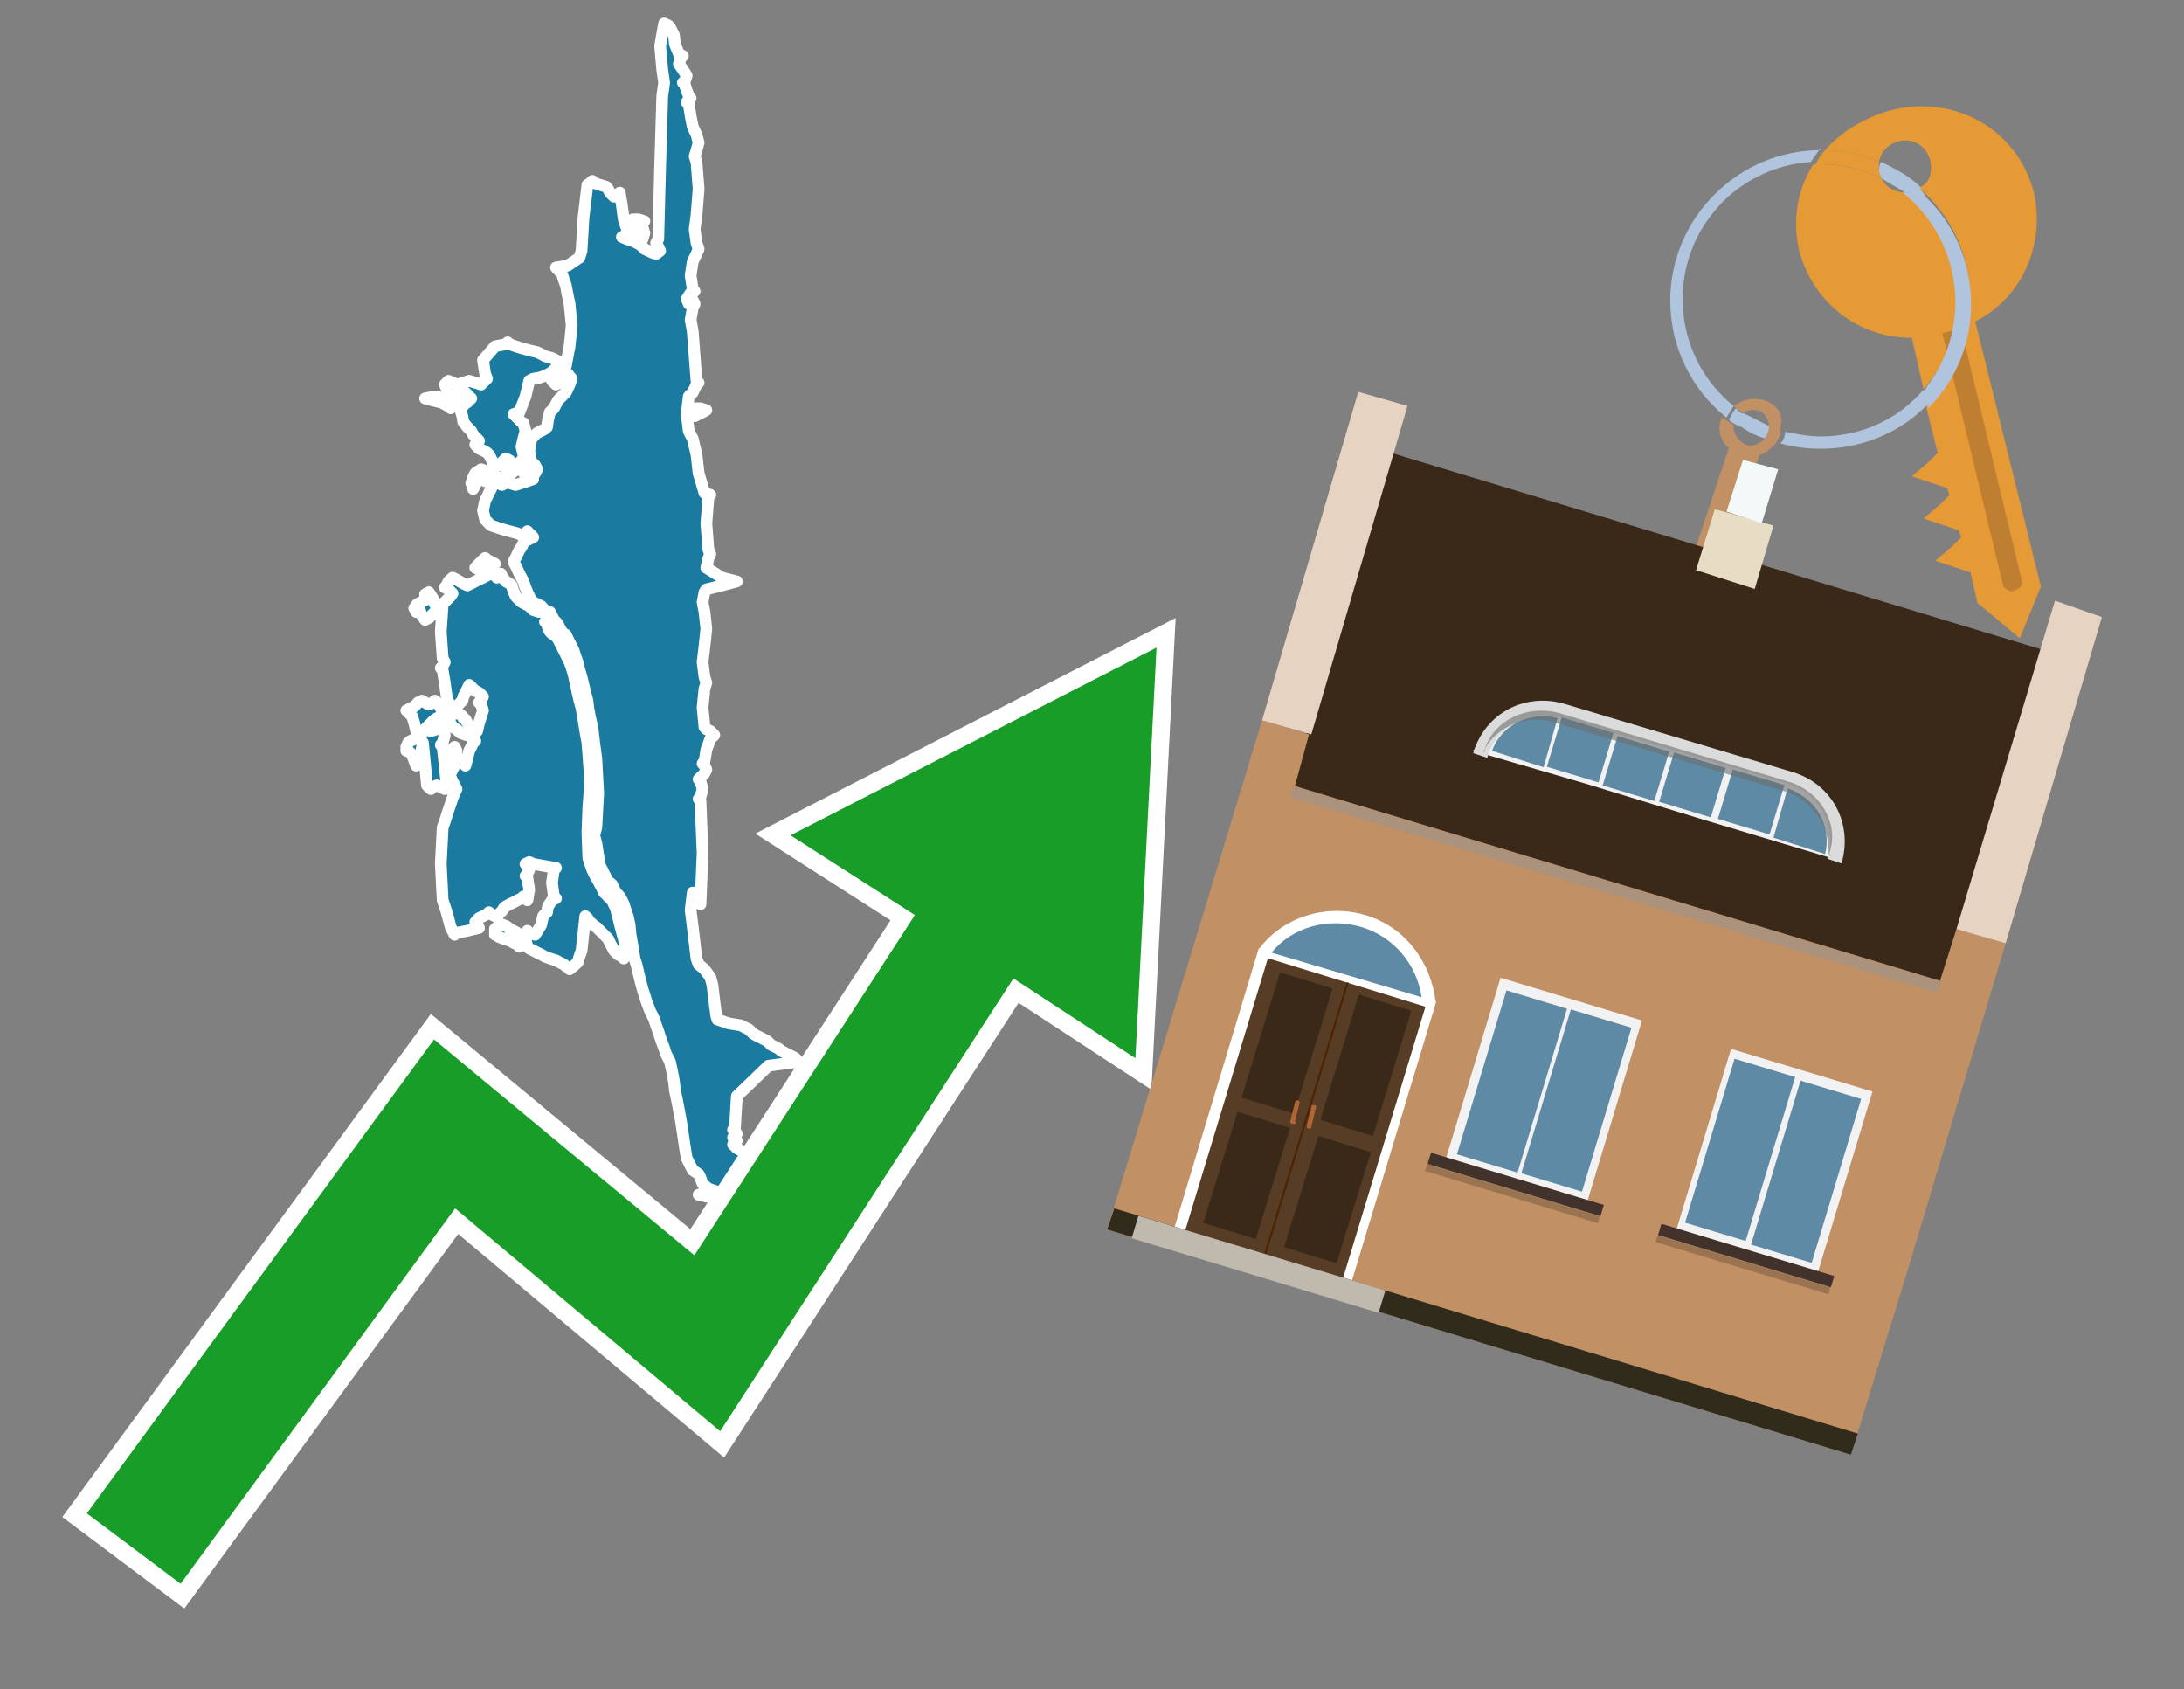 <?xml version="1.0" encoding="utf-8"?>
<!-- Generator: Adobe Illustrator 26.0.3, SVG Export Plug-In . SVG Version: 6.00 Build 0)  -->
<svg version="1.1" id="Text" xmlns="http://www.w3.org/2000/svg" xmlns:xlink="http://www.w3.org/1999/xlink" x="0px" y="0px"
	 width="93.1px" height="72px" viewBox="0 0 93.1 72" style="enable-background:new 0 0 93.1 72;" xml:space="preserve">
<rect x="0" y="0" width="93.1" height="72" fill="#808080" stroke="none"/>
<style type="text/css">
	.st0{fill:#1B7AA0;stroke:#FFFFFF;stroke-width:0.5;stroke-linejoin:round;}
	.st1{fill:none;stroke:#FFFFFF;stroke-width:1.5;stroke-miterlimit:10;}
	.st2{fill:#179D28;}
	.st3{fill:#E69A35;}
	.st4{fill:#B0C4DE;}
	.st5{fill:#C19065;}
	.st6{fill:#BF7F32;}
	.st7{fill-rule:evenodd;clip-rule:evenodd;fill:#3A2819;}
	.st8{fill-rule:evenodd;clip-rule:evenodd;fill:#C19065;}
	.st9{opacity:0.5;fill-rule:evenodd;clip-rule:evenodd;fill:#949494;}
	.st10{fill-rule:evenodd;clip-rule:evenodd;fill:#E6D3C1;}
	.st11{fill-rule:evenodd;clip-rule:evenodd;fill:#312B1B;}
	.st12{fill-rule:evenodd;clip-rule:evenodd;fill:#E7DDC4;}
	.st13{fill-rule:evenodd;clip-rule:evenodd;fill:#F3F9F8;}
	.st14{fill-rule:evenodd;clip-rule:evenodd;fill:#F2F2F2;}
	.st15{fill-rule:evenodd;clip-rule:evenodd;fill:#5F8AA5;}
	.st16{fill-rule:evenodd;clip-rule:evenodd;fill:#41322B;}
	.st17{opacity:0.2;fill-rule:evenodd;clip-rule:evenodd;}
	.st18{fill:#5F8AA5;}
	.st19{fill:#DADBDA;}
	.st20{fill:#BD7A53;}
	.st21{opacity:0.6;fill-rule:evenodd;clip-rule:evenodd;fill:#6D6E6D;}
	.st22{fill:#FFFFFF;}
	.st23{fill-rule:evenodd;clip-rule:evenodd;fill:#FFFFFF;}
	.st24{fill:#573D25;}
	.st25{fill:#3A2819;}
	.st26{fill:#502100;}
	.st27{fill-rule:evenodd;clip-rule:evenodd;fill:#C0B9AD;}
	.st28{fill:#B26635;}
</style>
<path class="st0" d="M19.29,31.91L19.38,31.83L19.46,32.0L19.38,32.17L19.29,32.25L19.21,32.33L19.12,32.17L19.21,32.0L19.29,32.0ZM17.32,31.83L17.4,31.66L17.49,31.58L17.7,31.49L17.95,31.41L17.87,31.33L17.82,31.24L17.74,31.16L17.66,30.82L17.57,30.53L17.49,30.45L17.4,30.36L17.32,30.28L17.49,30.19L17.66,30.11L17.74,30.03L17.82,29.94L17.99,29.86L18.12,29.94L18.28,30.03L18.45,29.94L18.54,29.86L18.62,29.94L18.7,30.03L18.79,30.19L18.87,30.36L18.96,30.45L18.79,30.53L18.62,30.61L18.54,30.66L18.45,30.74L18.37,30.82L18.28,30.91L18.2,30.99L18.12,31.08L18.37,31.16L18.62,31.08L18.79,30.99L18.96,31.33L18.87,31.66L18.79,31.75L18.87,31.83L18.96,32.67L19.04,33.47L19.12,33.55L18.96,33.63L18.79,33.55L18.62,33.47L18.45,33.55L18.37,33.63L18.28,33.55L18.2,33.47L18.12,32.59L18.03,31.66L17.95,32.04L17.87,32.46L17.82,32.54L17.74,32.63L17.66,32.42L17.57,32.17L17.49,32.08L17.4,32.0L17.32,32.0ZM20.17,31.16L20.09,31.24L19.88,31.33L19.63,31.24L19.54,31.16L19.46,31.08L19.29,30.99L19.12,30.66L19.38,30.36L19.63,30.45L19.71,30.53L19.75,30.61L19.84,30.66L19.92,30.82L20.09,30.99L20.26,31.08L20.26,31.16ZM18.62,25.92L18.54,26.08L18.45,26.17L18.37,26.25L18.28,26.34L18.12,26.42L17.95,26.17L17.87,25.92L17.82,26.0L17.74,26.08L17.66,25.92L17.78,25.75L17.95,25.66L18.12,25.58L18.28,25.5L18.2,25.41L18.12,25.33L18.28,25.24L18.45,25.5L18.54,25.75L18.62,25.75ZM21.1,39.59L21.35,39.38L21.56,39.46L21.64,39.51L21.72,39.59L21.89,39.67L22.06,39.76L22.14,39.84L22.23,40.09L22.14,40.35L22.06,40.26L21.89,40.18L21.72,40.09L21.47,40.01L21.26,39.93L21.18,39.84L21.1,39.84ZM22.14,19.71L22.06,19.96L21.81,20.17L21.56,19.96L21.64,19.71L21.72,19.62L21.56,19.54L21.43,19.67L21.26,19.83L21.1,19.75L21.01,19.71L20.93,19.54L20.84,19.37L20.76,19.29L20.59,19.2L20.42,19.12L20.34,19.04L20.26,18.95L20.34,18.87L20.42,18.79L20.34,18.7L20.26,18.62L20.17,18.53L20.09,18.37L19.92,18.2L19.75,17.99L19.71,17.74L19.63,17.48L19.79,17.23L19.92,17.15L20.0,17.07L20.09,16.98L20.0,16.9L19.92,16.81L19.84,16.73L19.75,16.65L19.71,16.56L19.63,16.65L19.54,16.73L19.46,16.9L19.38,17.07L19.29,17.23L19.21,17.4L19.12,17.32L18.96,17.23L18.79,17.15L18.45,17.07L18.12,16.98L18.54,16.9L18.96,16.98L19.04,17.07L19.12,16.81L19.04,16.56L18.96,16.39L19.12,16.23L19.29,16.31L19.5,16.39L19.75,16.31L20.0,16.23L20.26,16.31L20.51,16.39L20.76,16.14L20.68,15.93L20.59,15.35L21.1,14.76L21.56,14.67L21.64,14.59L21.72,14.67L21.98,14.76L22.23,14.84L22.56,14.93L22.9,15.01L23.07,15.09L23.23,15.18L23.53,15.26L23.86,15.43L23.78,15.6L23.7,15.68L23.61,15.77L23.53,15.85L23.4,15.93L23.23,16.02L22.98,16.1L22.73,16.14L22.56,16.23L22.4,16.9L22.14,17.57L21.89,17.65L21.98,17.74L22.06,17.82L22.14,17.9L22.23,17.99L22.31,18.03L22.4,18.37L22.31,18.7L22.23,19.04L22.31,19.37L22.4,19.46L22.31,19.54L22.23,19.62L22.23,19.71ZM20.68,24.45L20.59,24.36L20.42,24.28L20.26,24.2L20.34,24.11L20.42,24.03L20.51,23.94L20.59,23.86L20.68,23.78L20.76,23.86L20.93,23.94L21.1,24.03L21.01,24.11L20.93,24.2L20.84,24.28L20.76,24.36L20.76,24.45ZM20.93,20.34L20.76,20.42L20.68,20.51L20.59,20.34L20.51,20.17L20.42,20.34L20.34,20.51L20.26,20.67L20.17,20.84L20.09,20.59L20.17,20.34L20.26,20.17L20.51,20.0L20.76,20.09L20.93,20.17L21.1,20.25L21.1,20.34ZM30.45,50.92L30.11,51.0L29.78,50.92L30.11,50.83L30.45,50.83ZM29.86,17.4L30.11,17.48L29.95,17.57L29.78,17.65L29.61,17.74L29.44,17.65L29.53,17.57L29.61,17.48L29.61,17.4ZM20.93,24.45L21.1,24.53L21.18,24.62L21.26,24.53L21.35,24.45L21.43,24.62L21.56,24.78L21.72,24.87L21.81,24.95L21.89,25.2L21.98,25.41L22.06,25.5L22.14,25.58L22.23,25.66L22.4,25.75L22.56,25.83L22.65,25.92L22.73,26.0L22.98,26.08L23.23,26.0L23.15,25.92L23.07,25.83L22.9,25.75L22.73,25.66L22.65,25.58L22.56,25.41L22.48,25.24L22.4,25.04L22.31,24.78L22.23,24.62L22.14,24.45L22.06,24.28L21.98,24.11L21.89,23.94L21.98,23.78L22.06,23.61L22.14,23.44L22.23,23.32L22.31,23.15L22.4,23.06L22.56,22.98L22.73,22.9L22.65,22.81L22.56,22.73L22.48,22.64L22.4,22.73L22.23,22.81L22.06,22.73L21.72,22.64L21.43,22.56L21.18,22.48L20.93,22.39L20.84,22.31L20.76,22.22L20.68,22.14L20.59,21.76L20.68,21.34L20.76,21.18L20.84,21.01L20.93,20.84L21.01,20.67L21.1,20.51L21.26,20.34L21.43,20.42L21.35,20.51L21.26,20.59L21.39,20.67L21.56,20.59L21.64,20.51L21.72,20.59L21.98,20.67L22.23,20.59L22.48,20.51L22.73,20.42L22.48,20.34L22.23,20.04L22.31,19.71L22.4,19.75L22.48,19.83L22.56,19.92L22.65,20.0L22.73,20.09L22.81,20.17L22.9,20.0L22.81,19.83L22.73,19.75L22.65,19.71L22.56,19.2L22.65,18.7L22.73,18.62L22.81,18.53L22.9,18.45L23.07,18.37L23.23,18.28L23.32,18.2L23.36,17.9L23.44,17.57L23.53,17.48L23.61,17.4L23.7,17.23L23.78,17.07L23.86,16.98L23.95,16.9L24.03,16.81L24.12,16.73L24.2,16.56L24.28,16.39L24.37,16.14L24.2,15.93L24.03,15.77L24.12,15.6L24.2,15.18L24.28,14.76L24.37,13.88L24.28,12.95L24.2,12.58L24.12,12.16L24.03,11.91L23.95,11.65L23.86,11.57L23.78,11.49L23.7,11.4L24.2,11.32L24.7,10.98L24.79,10.69L24.87,9.31L25.04,7.88L25.16,7.8L25.25,7.71L25.33,7.8L25.58,7.88L25.84,7.96L25.92,8.05L26.0,8.21L26.17,8.38L26.34,8.3L26.42,8.21L26.51,8.76L26.59,9.35L26.67,9.6L26.76,9.85L26.84,9.93L26.67,10.02L26.51,10.1L26.72,10.19L26.97,10.27L27.14,10.35L27.3,10.44L27.39,10.52L27.47,10.61L27.64,10.69L27.81,10.77L27.97,10.82L28.14,10.69L28.06,10.52L27.97,10.35L28.06,10.19L28.14,7.12L28.23,4.1L28.31,3.52L28.23,2.97L28.14,1.96L28.31,1.0L28.48,1.08L28.56,1.17L28.65,1.34L28.73,1.5L28.77,1.88L28.94,2.3L29.11,2.38L29.02,2.47L28.94,2.72L29.11,2.97L29.27,3.22L29.19,3.47L29.11,3.52L29.19,3.6L29.27,3.85L29.36,4.1L29.44,4.19L29.36,4.27L29.27,4.36L29.36,4.44L29.44,4.94L29.53,5.4L29.61,5.57L29.69,5.74L29.78,6.08L29.69,6.41L29.61,6.66L29.69,6.91L29.78,8.05L29.69,9.18L29.61,9.77L29.69,10.35L29.78,10.61L29.69,10.82L29.61,10.98L29.53,11.15L29.44,11.74L29.53,12.33L29.61,12.41L29.44,12.49L29.27,12.74L29.36,12.95L29.44,12.87L29.53,12.79L29.61,12.95L29.53,13.12L29.44,13.63L29.53,14.13L29.61,15.18L29.69,16.23L29.78,16.31L29.69,16.39L29.61,16.56L29.53,16.73L29.44,16.81L29.36,16.9L29.27,17.65L29.36,18.37L29.44,18.53L29.53,18.7L29.61,19.04L29.69,19.37L29.78,20.17L30.03,21.01L30.28,21.09L30.2,21.18L30.11,22.31L30.2,23.44L30.28,23.61L30.2,23.78L30.11,24.2L30.78,24.62L31.41,24.78L30.78,24.95L30.11,25.12L30.03,25.24L29.95,25.66L30.03,26.08L30.11,26.8L30.03,27.55L29.95,28.22L30.03,28.85L30.11,29.1L30.03,29.36L29.95,30.15L30.03,30.99L30.11,31.08L30.28,31.16L30.45,31.33L30.28,31.49L30.11,31.96L30.03,32.46L29.95,32.54L30.03,32.63L30.11,32.8L30.03,32.96L29.95,33.05L29.86,33.13L29.78,33.21L29.86,33.3L29.95,33.63L29.86,33.97L29.78,34.05L29.86,34.14L29.95,36.36L29.86,38.54L29.78,38.46L29.69,38.37L29.61,38.21L29.53,38.04L29.44,38.79L29.53,39.51L29.61,40.18L29.69,40.85L29.78,41.1L30.03,41.31L30.28,41.65L30.37,41.98L30.45,42.65L30.53,43.28L30.58,43.45L31.08,43.62L31.58,43.7L31.75,43.79L31.92,43.87L32.0,43.95L32.09,44.04L32.21,44.12L32.38,44.2L32.55,44.29L32.71,44.37L32.8,44.46L32.88,44.54L33.05,44.62L33.22,44.71L33.3,44.79L33.39,44.83L33.55,44.92L33.72,45.0L33.89,45.09L34.06,45.25L32.76,45.42L31.41,46.72L31.33,48.06L31.25,48.15L31.33,48.23L31.41,48.32L31.33,48.4L31.25,48.48L31.33,48.53L31.41,48.61L31.33,48.69L31.25,48.78L31.33,48.86L31.41,48.94L31.58,49.03L31.75,49.11L32.0,49.2L32.25,49.28L32.84,49.36L33.39,49.28L33.47,49.2L33.55,49.11L33.64,49.03L33.72,48.94L33.89,48.86L34.06,48.78L34.1,48.69L34.18,48.53L34.27,48.4L34.35,47.98L34.52,47.56L34.69,47.81L34.6,48.06L34.52,48.4L34.43,48.69L34.35,48.86L34.27,49.03L34.18,49.11L34.1,49.2L34.06,49.28L33.97,49.36L33.89,49.45L33.72,49.53L33.55,49.62L33.39,49.7L33.22,49.78L33.05,49.87L32.88,49.95L32.71,50.04L32.55,50.12L32.38,50.2L32.25,50.37L32.0,50.5L31.75,50.58L31.41,50.66L31.08,50.75L30.78,50.83L30.45,50.75L30.2,50.66L29.95,50.45L29.86,50.2L29.78,50.04L29.53,49.87L29.27,49.36L29.19,48.86L29.11,48.32L29.02,47.73L28.94,47.31L28.86,46.89L28.77,46.47L28.73,46.09L28.65,45.67L28.56,45.25L28.48,45.09L28.39,44.92L28.31,44.67L28.23,44.46L28.14,44.2L28.06,43.95L27.97,43.7L27.89,43.45L27.81,43.28L27.72,43.11L27.64,42.9L27.55,42.65L27.47,42.4L27.39,42.15L27.3,41.81L27.22,41.48L27.14,41.14L27.05,40.85L26.97,40.35L26.88,39.84L26.84,39.42L26.76,39.05L26.67,38.79L26.59,38.54L26.51,38.37L26.42,38.21L26.34,38.12L26.25,38.04L26.17,37.87L26.09,37.7L26.0,37.62L25.92,37.58L25.84,37.41L25.75,37.24L25.67,37.07L25.58,36.91L25.5,36.44L25.42,35.94L25.33,35.61L25.42,35.27L25.5,33.8L25.42,32.33L25.33,31.66L25.25,30.99L25.16,30.61L25.08,30.19L25.04,29.86L24.95,29.52L24.87,29.19L24.79,28.85L24.7,28.56L24.62,28.22L24.53,27.97L24.45,27.72L24.37,27.55L24.28,27.38L24.2,27.22L24.12,27.05L24.03,27.01L23.95,26.92L23.86,26.76L23.78,26.59L23.7,26.5L23.61,26.42L23.53,26.25L23.44,26.08L23.36,26.25L23.32,26.42L23.23,26.5L23.32,26.59L23.36,26.76L23.44,26.92L23.53,27.01L23.61,27.05L23.7,27.13L23.78,27.22L23.86,27.38L23.95,27.55L24.03,27.72L24.12,27.89L24.2,28.06L24.28,28.22L24.37,28.47L24.45,28.73L24.53,29.1L24.62,29.52L24.7,29.86L24.79,30.19L24.87,30.66L24.95,31.16L25.04,31.66L25.08,32.17L25.16,33.3L25.08,34.43L25.04,35.48L25.08,36.57L25.16,36.82L25.25,37.07L25.33,37.24L25.42,37.41L25.5,37.54L25.58,37.7L25.67,37.87L25.75,38.04L25.84,38.12L25.92,38.21L26.0,38.29L26.09,38.37L26.17,38.54L26.25,38.71L26.34,39.05L26.42,39.38L26.51,39.72L26.59,40.01L26.67,40.43L26.59,40.85L26.51,40.77L26.34,40.68L26.17,40.51L26.09,40.35L26.0,40.18L25.92,40.01L25.84,39.93L25.75,39.84L25.67,39.76L25.58,39.67L25.5,39.59L25.42,39.51L25.33,39.46L25.25,39.38L25.16,39.3L25.08,39.21L25.04,39.13L24.95,39.05L24.87,39.8L24.79,40.51L24.7,40.77L24.62,41.02L24.53,41.1L24.45,41.18L24.37,41.23L24.28,41.31L24.2,41.23L24.12,41.18L24.03,41.1L23.86,41.02L23.7,40.93L23.44,40.85L23.23,40.77L23.07,40.68L22.9,40.6L22.73,40.51L22.56,40.43L22.48,40.35L22.4,40.01L22.48,39.67L22.56,39.76L22.81,39.84L23.07,39.42L23.15,39.05L23.23,38.96L23.32,38.88L23.36,38.63L23.53,38.37L23.7,38.29L23.61,38.21L23.53,37.62L23.61,37.07L23.7,36.99L23.23,36.91L22.73,36.82L22.56,36.74L22.4,36.82L22.48,36.91L22.56,37.07L22.48,37.24L22.4,37.33L22.48,37.41L22.56,37.91L22.48,38.37L22.4,38.29L22.31,38.21L22.23,38.29L22.06,38.37L21.89,38.46L21.72,38.54L21.56,38.63L21.47,38.71L21.43,38.79L21.35,38.88L21.26,38.96L21.1,39.05L20.93,38.96L20.84,38.88L20.76,38.96L20.59,39.05L20.42,39.13L20.34,39.21L20.26,39.3L20.34,39.38L20.42,39.55L19.92,39.67L19.46,39.76L19.38,39.84L19.29,39.67L19.21,39.51L19.12,39.17L19.04,38.88L18.96,38.63L18.87,38.37L18.79,36.82L18.87,35.27L18.96,35.02L19.04,34.77L19.12,34.52L19.21,34.26L19.29,34.01L19.38,33.8L19.46,33.63L19.38,33.47L19.29,33.3L19.21,33.13L19.12,33.05L19.21,32.96L19.29,32.8L19.38,32.63L19.46,32.5L19.59,32.33L19.75,32.5L19.84,32.63L19.92,32.33L20.0,32.0L20.09,31.83L20.17,31.66L20.26,31.58L20.17,31.49L20.09,31.41L20.17,31.33L20.26,31.24L20.34,31.16L20.42,30.82L20.51,30.53L20.59,30.28L20.51,30.03L20.42,29.94L20.51,29.86L20.59,29.69L20.42,29.52L20.26,29.44L20.17,29.36L20.09,29.27L20.0,29.19L19.92,29.36L19.84,29.52L19.75,29.69L19.71,29.86L19.63,29.94L19.54,30.03L19.46,30.11L19.29,30.19L19.12,29.94L19.04,29.69L18.96,29.1L18.87,28.56L18.79,28.47L18.87,28.39L18.96,28.22L18.87,28.06L18.79,26.92L18.87,25.75L18.96,25.66L19.04,25.58L19.12,25.5L19.21,25.41L19.29,25.29L19.12,25.12L18.96,25.04L19.04,24.95L19.12,24.78L19.29,24.62L19.46,24.7L19.59,24.78L19.75,24.87L19.92,24.95L20.09,24.87L20.26,24.78L20.42,24.7L20.59,24.62L20.76,24.53L20.76,24.45ZM24.03,16.06L23.95,16.23L23.86,16.31L23.7,16.39L23.53,16.23L23.61,16.1L23.7,16.02L23.86,15.93L24.03,15.93ZM27.22,9.35L27.47,9.43L27.39,9.52L27.3,9.6L27.39,9.68L27.47,9.93L27.39,10.19L27.3,10.1L27.22,10.02L27.14,9.77L27.05,9.52L26.97,9.43L26.97,9.35Z"/>
<polygon class="st1" points="49.3,27.6 33.7,35.6 39,39 29.6,53.5 18.5,44.3 3.7,64.5 7.7,67.5 19.4,51.5 30.7,61 43.2,41.7 
	48.4,45.1 "/>
<polygon class="st2" points="49.3,27.6 33.7,35.6 39,39 29.6,53.5 18.5,44.3 3.7,64.5 7.7,67.5 19.4,51.5 30.7,61 43.2,41.7 
	48.4,45.1 "/>
<path class="st3" d="M80.2,7.6c0-0.1-0.1-0.2-0.1-0.3c0-0.1,0-0.3,0-0.4c-0.7-0.3-1.5-0.5-2.3-0.5c-0.2,0.2-0.3,0.4-0.4,0.6
	c0.1,0,0.2,0,0.3,0C78.5,7,79.4,7.2,80.2,7.6z"/>
<path class="st4" d="M77.6,6.4c-3.5,0-6.4,2.9-6.4,6.4c0,2,0.9,3.8,2.4,5c0.1-0.2,0.2-0.3,0.3-0.5c-2.5-2-2.9-5.7-0.9-8.2
	c1-1.3,2.6-2.1,4.2-2.2c0.1-0.2,0.3-0.4,0.4-0.6V6.4z"/>
<path class="st3" d="M84.2,13.7c2-1,3-3.3,2.5-5.5C86,5.5,83.3,4,80.6,4.7c-1.1,0.3-2.1,0.9-2.8,1.7c0.8,0,1.6,0.2,2.3,0.5
	c0.1-0.6,0.7-1,1.3-0.9c0.6,0.1,1,0.7,0.9,1.3c0,0.3-0.2,0.6-0.5,0.7c2.7,2.3,2.9,6.4,0.6,9c-0.1,0.1-0.2,0.2-0.3,0.3l0.5,2
	l-0.4,0.4l-0.7,0.6l0.9,0.3l0.6,0.2l0.1,0.3l-0.4,0.4L82,22.1l0.9,0.3l0.6,0.2l0.1,0.3l-0.4,0.4l-0.7,0.6l0.9,0.3l0.6,0.2l0.3,1.3
	l1.8,1.5L87,25L84.2,13.7z"/>
<path class="st3" d="M81.2,8.2c-0.4,0-0.8-0.2-1-0.6C79.4,7.2,78.5,7,77.6,7c-0.1,0-0.2,0-0.3,0c-0.7,1.1-0.9,2.4-0.6,3.7
	c0.6,2.2,2.5,3.7,4.8,3.7l0.5,2.2c2.1-2.4,1.9-6.1-0.6-8.2C81.3,8.3,81.2,8.3,81.2,8.2z"/>
<path class="st4" d="M74.1,18.1c0.4,0.3,0.8,0.5,1.2,0.6c0.1-0.1,0.2-0.3,0.2-0.5l0,0c-0.4-0.2-0.8-0.4-1.2-0.6
	C74.2,17.8,74.1,17.9,74.1,18.1z"/>
<path class="st4" d="M74.4,17.7c-0.2-0.1-0.3-0.2-0.4-0.3c-0.1,0.1-0.2,0.3-0.3,0.5c0.1,0.1,0.3,0.2,0.5,0.3
	C74.1,17.9,74.2,17.8,74.4,17.7z"/>
<path class="st5" d="M74.8,17c-0.3,0-0.6,0.1-0.9,0.3c0.1,0.1,0.3,0.2,0.4,0.3c0.3-0.2,0.8-0.2,1,0.2c0.1,0.1,0.1,0.3,0.1,0.4l0,0
	c0,0.4-0.3,0.7-0.7,0.8c-0.4,0-0.7-0.3-0.8-0.7c0,0,0,0,0-0.1v-0.1c-0.2-0.1-0.3-0.2-0.5-0.3c-0.2,0.4-0.1,1,0.3,1.3l-1.7,5.1
	l1.3,0.3l1.7-5.1c0.3-0.1,0.5-0.3,0.7-0.5c0.1-0.2,0.2-0.3,0.2-0.5c0-0.1,0-0.1,0-0.2C76.1,17.5,75.5,17,74.8,17z"/>
<path class="st6" d="M86,25.1l-0.2,0.1c-0.2,0-0.3-0.1-0.4-0.2l0,0l-2.6-10.8l0.8-0.2l2.6,10.8C86.2,24.9,86.1,25.1,86,25.1L86,25.1
	z"/>
<path class="st4" d="M80.1,7.3c0,0.1,0.1,0.2,0.1,0.3c0.3,0.2,0.7,0.4,1,0.6c0.1,0,0.2,0,0.3,0c0.1,0,0.3-0.1,0.4-0.2
	c-0.5-0.5-1.1-0.8-1.7-1.1C80.1,7,80.1,7.2,80.1,7.3z"/>
<path class="st4" d="M77.6,18.6c-0.5,0-1-0.1-1.5-0.2c0,0.2-0.1,0.4-0.2,0.5c2.2,0.6,4.7,0,6.3-1.7L82,16.6
	C80.9,17.9,79.3,18.6,77.6,18.6z"/>
<path class="st4" d="M81.8,8c-0.1,0.1-0.2,0.1-0.4,0.2c-0.1,0-0.2,0-0.3,0c2.5,2,3,5.6,1.1,8.2c-0.1,0.1-0.1,0.2-0.2,0.3l0.2,0.7
	c2.5-2.5,2.4-6.6-0.1-9C82,8.2,81.9,8.1,81.8,8L81.8,8z"/>
<g>
	<polygon class="st7" points="82.9,42 55,33.6 59.3,19.3 87.1,27.7 82.9,42 	"/>
	<polygon class="st8" points="81.3,54.2 85.5,40.2 83.4,39.6 82.7,41.8 55.2,33.5 55.8,31.3 53.8,30.7 47.2,52.4 78.9,62 	"/>
	
		<rect x="54.5" y="37.7" transform="matrix(0.957 0.289 -0.289 0.957 13.909 -18.316)" class="st9" width="28.8" height="0.5"/>
	<polygon class="st10" points="85.5,40.2 83.4,39.6 87.6,25.6 89.6,26.3 85.5,40.2 	"/>
	<polygon class="st10" points="55.9,31.3 53.8,30.7 57.9,16.7 60,17.3 55.9,31.3 	"/>
	<polygon class="st11" points="78.9,62 79.2,61.1 47.5,51.5 47.2,52.4 78.9,62 	"/>
	<polygon class="st12" points="75.6,22.4 73.1,21.7 72.3,24.3 74.8,25.1 75.6,22.4 	"/>
	<polygon class="st13" points="75.8,20 74.3,19.6 73.6,21.8 75.1,22.3 75.8,20 	"/>
	<g>
		
			<rect x="62.7" y="42.5" transform="matrix(-0.957 -0.289 0.289 -0.957 115.347 110.133)" class="st14" width="6.3" height="8.2"/>
		<g>
			
				<rect x="63.6" y="45.6" transform="matrix(0.289 -0.957 0.957 0.289 2.833 97.694)" class="st15" width="7.3" height="2.7"/>
			
				<rect x="60.8" y="44.8" transform="matrix(0.289 -0.957 0.957 0.289 1.662 94.435)" class="st15" width="7.3" height="2.7"/>
		</g>
		
			<rect x="60.8" y="50.2" transform="matrix(-0.957 -0.289 0.289 -0.957 111.902 117.445)" class="st16" width="7.7" height="0.5"/>
		
			<rect x="60.7" y="50.7" transform="matrix(-0.957 -0.289 0.289 -0.957 111.55 118.193)" class="st17" width="7.7" height="0.3"/>
	</g>
	<g>
		
			<rect x="72.4" y="45.4" transform="matrix(-0.957 -0.289 0.289 -0.957 133.617 118.741)" class="st14" width="6.3" height="8.2"/>
		<g>
			
				<rect x="73.3" y="48.6" transform="matrix(0.289 -0.957 0.957 0.289 6.95 109.146)" class="st15" width="7.3" height="2.7"/>
			
				<rect x="70.6" y="47.7" transform="matrix(0.289 -0.957 0.957 0.289 5.779 105.888)" class="st15" width="7.3" height="2.7"/>
		</g>
		
			<rect x="70.5" y="53.1" transform="matrix(-0.957 -0.289 0.289 -0.957 130.172 126.053)" class="st16" width="7.7" height="0.5"/>
		
			<rect x="70.4" y="53.6" transform="matrix(-0.957 -0.289 0.289 -0.957 129.82 126.801)" class="st17" width="7.7" height="0.3"/>
	</g>
	<g>
		<path class="st14" d="M76.3,33c2,0.6,2.2,3.7,2.2,3.7l0,0l-6-1.8l-4.9-1.5L62.8,32l0,0c0,0,1.9-2.4,3.9-1.8L76.3,33z"/>
		<path class="st18" d="M77.8,36.4c0.3-1.2-0.4-2.4-1.6-2.8l-0.6,2.1L77.8,36.4z"/>
		<g>
			<path class="st19" d="M76.2,33.4c1.4,0.4,2.1,1.9,1.7,3.2l0.6,0.2c0.5-1.7-0.4-3.4-2.1-3.9l-9.7-2.9c-1.7-0.5-3.4,0.4-3.9,2.1
				l0.6,0.2c0.4-1.4,1.9-2.1,3.2-1.7L76.2,33.4z"/>
		</g>
		<g>
			<path class="st20" d="M74.1,35.4L74.1,35.4L74.1,35.4C74.1,35.4,74.1,35.4,74.1,35.4C74.1,35.4,74.1,35.4,74.1,35.4z"/>
			
				<rect x="74.4" y="35.2" transform="matrix(0.289 -0.957 0.957 0.289 18.881 96.43)" class="st19" width="0" height="0.6"/>
		</g>
		<g>
			<path class="st18" d="M63.6,32l2.2,0.7l0.6-2.1C65.2,30.3,64,30.9,63.6,32z"/>
		</g>
		<g>
			
				<rect x="64.7" y="32.3" transform="matrix(0.289 -0.957 0.957 0.289 14.812 85.112)" class="st19" width="0" height="0.6"/>
		</g>
		
			<rect x="73.5" y="33.1" transform="matrix(0.957 0.289 -0.289 0.957 13.093 -20.124)" class="st18" width="2.3" height="2.2"/>
		
			<rect x="71" y="32.4" transform="matrix(0.957 0.289 -0.289 0.957 12.78 -19.459)" class="st18" width="2.3" height="2.2"/>
		
			<rect x="68.6" y="31.7" transform="matrix(0.957 0.289 -0.289 0.957 12.466 -18.794)" class="st18" width="2.3" height="2.2"/>
		
			<rect x="66.2" y="30.9" transform="matrix(0.957 0.289 -0.289 0.957 12.153 -18.129)" class="st18" width="2.3" height="2.2"/>
		<path class="st21" d="M66.5,30.4c-1.4-0.4-2.8,0.3-3.2,1.5c0,0.1,0,0.1-0.1,0.2c0.5-1.1,1.8-1.7,3.1-1.3l9.7,2.9
			c1.3,0.4,2.1,1.6,1.9,2.8c0-0.1,0.1-0.1,0.1-0.2c0.4-1.2-0.4-2.6-1.8-3L66.5,30.4z"/>
	</g>
	<g>
		<path class="st22" d="M61.2,42.7c-0.2-1.7-1.3-3.2-3-3.7c-1.7-0.5-3.5,0.1-4.5,1.4l-0.9,3.1c0.2,1.7,1.3,3.1,3,3.6
			c1.7,0.5,3.5-0.1,4.5-1.4L61.2,42.7z"/>
		
			<rect x="51.7" y="41.3" transform="matrix(0.957 0.289 -0.289 0.957 16.119 -14.054)" class="st23" width="7.9" height="12.4"/>
		<g transform="matrix( 0.861, 0, 0, 0.861, 2148,666.7) ">
			<g>
				<g id="Symbol_9_0_Layer2_0_MEMBER_8_MEMBER_12_MEMBER_0_FILL_00000060021201590598459050000000066037270783187345_">
					<path class="st24" d="M-2432-726.9l7.8,2.4l-4.1,13.5l-7.8-2.4L-2432-726.9z"/>
				</g>
			</g>
		</g>
		<g transform="matrix( 0.861, 0, 0, 0.861, 2148,666.7) ">
			<g>
				<g id="Symbol_9_0_Layer2_0_MEMBER_8_MEMBER_12_MEMBER_2_MEMBER_1_FILL_00000132060489121638774550000007330903994898771113_">
					<path class="st25" d="M-2435.2-713.8l1.7-5.5l2.6,0.8l-1.7,5.5L-2435.2-713.8z"/>
				</g>
			</g>
		</g>
		<g transform="matrix( 0.861, 0, 0, 0.861, 2148,666.7) ">
			<g>
				<g id="Symbol_9_0_Layer2_0_MEMBER_8_MEMBER_12_MEMBER_2_MEMBER_1_FILL_00000176730692291766165980000016523489373208341399_">
					<path class="st25" d="M-2433.3-720l1.9-6.2l2.6,0.8l-1.9,6.2L-2433.3-720z"/>
				</g>
			</g>
		</g>
		<g transform="matrix( 0.861, 0, 0, 0.861, 2148,666.7) ">
			<g>
				<g id="Symbol_9_0_Layer2_0_MEMBER_8_MEMBER_12_MEMBER_2_MEMBER_1_FILL_00000082362931983957889100000005224260879095784090_">
					<path class="st26" d="M-2432.2-712.2l4.1-13.5l0.1,0l-4.1,13.5L-2432.2-712.2z"/>
				</g>
			</g>
		</g>
		<rect x="53.2" y="48.4" transform="matrix(0.289 -0.957 0.957 0.289 -13.453 89.698)" class="st27" width="1" height="11"/>
		<path class="st28" d="M55.1,47.9L55.1,47.9c-0.1,0-0.1-0.1-0.1-0.1l0.2-0.8c0-0.1,0.1-0.1,0.1-0.1l0,0c0.1,0,0.1,0.1,0.1,0.1
			l-0.2,0.8C55.3,47.9,55.2,47.9,55.1,47.9z"/>
		<g transform="matrix( 0.861, 0, 0, 0.861, 2148,666.7) ">
			<g>
				<g id="Symbol_9_0_Layer2_0_MEMBER_8_MEMBER_12_MEMBER_2_MEMBER_1_FILL_00000013159148457552116620000004647169029062916774_">
					<path class="st25" d="M-2428.6-711.8l1.7-5.5l-2.6-0.8l-1.7,5.5L-2428.6-711.8z"/>
				</g>
			</g>
		</g>
		<g transform="matrix( 0.861, 0, 0, 0.861, 2148,666.7) ">
			<g>
				<g id="Symbol_9_0_Layer2_0_MEMBER_8_MEMBER_12_MEMBER_2_MEMBER_1_FILL_00000048498788352989995860000015174018544838236605_">
					<path class="st25" d="M-2426.8-718.1l1.9-6.2l-2.6-0.8l-1.9,6.2L-2426.8-718.1z"/>
				</g>
			</g>
		</g>
		<path class="st28" d="M55.8,48.1L55.8,48.1c0.1,0,0.1,0,0.1-0.1l0.2-0.8c0-0.1,0-0.1-0.1-0.1l0,0c-0.1,0-0.1,0-0.1,0.1l-0.2,0.8
			C55.7,48,55.7,48.1,55.8,48.1z"/>
		<g>
			<path class="st18" d="M60.6,42.5c-0.2-1.4-1.2-2.6-2.6-3s-2.9,0-3.8,1.1L60.6,42.5z"/>
		</g>
	</g>
</g>
</svg>
